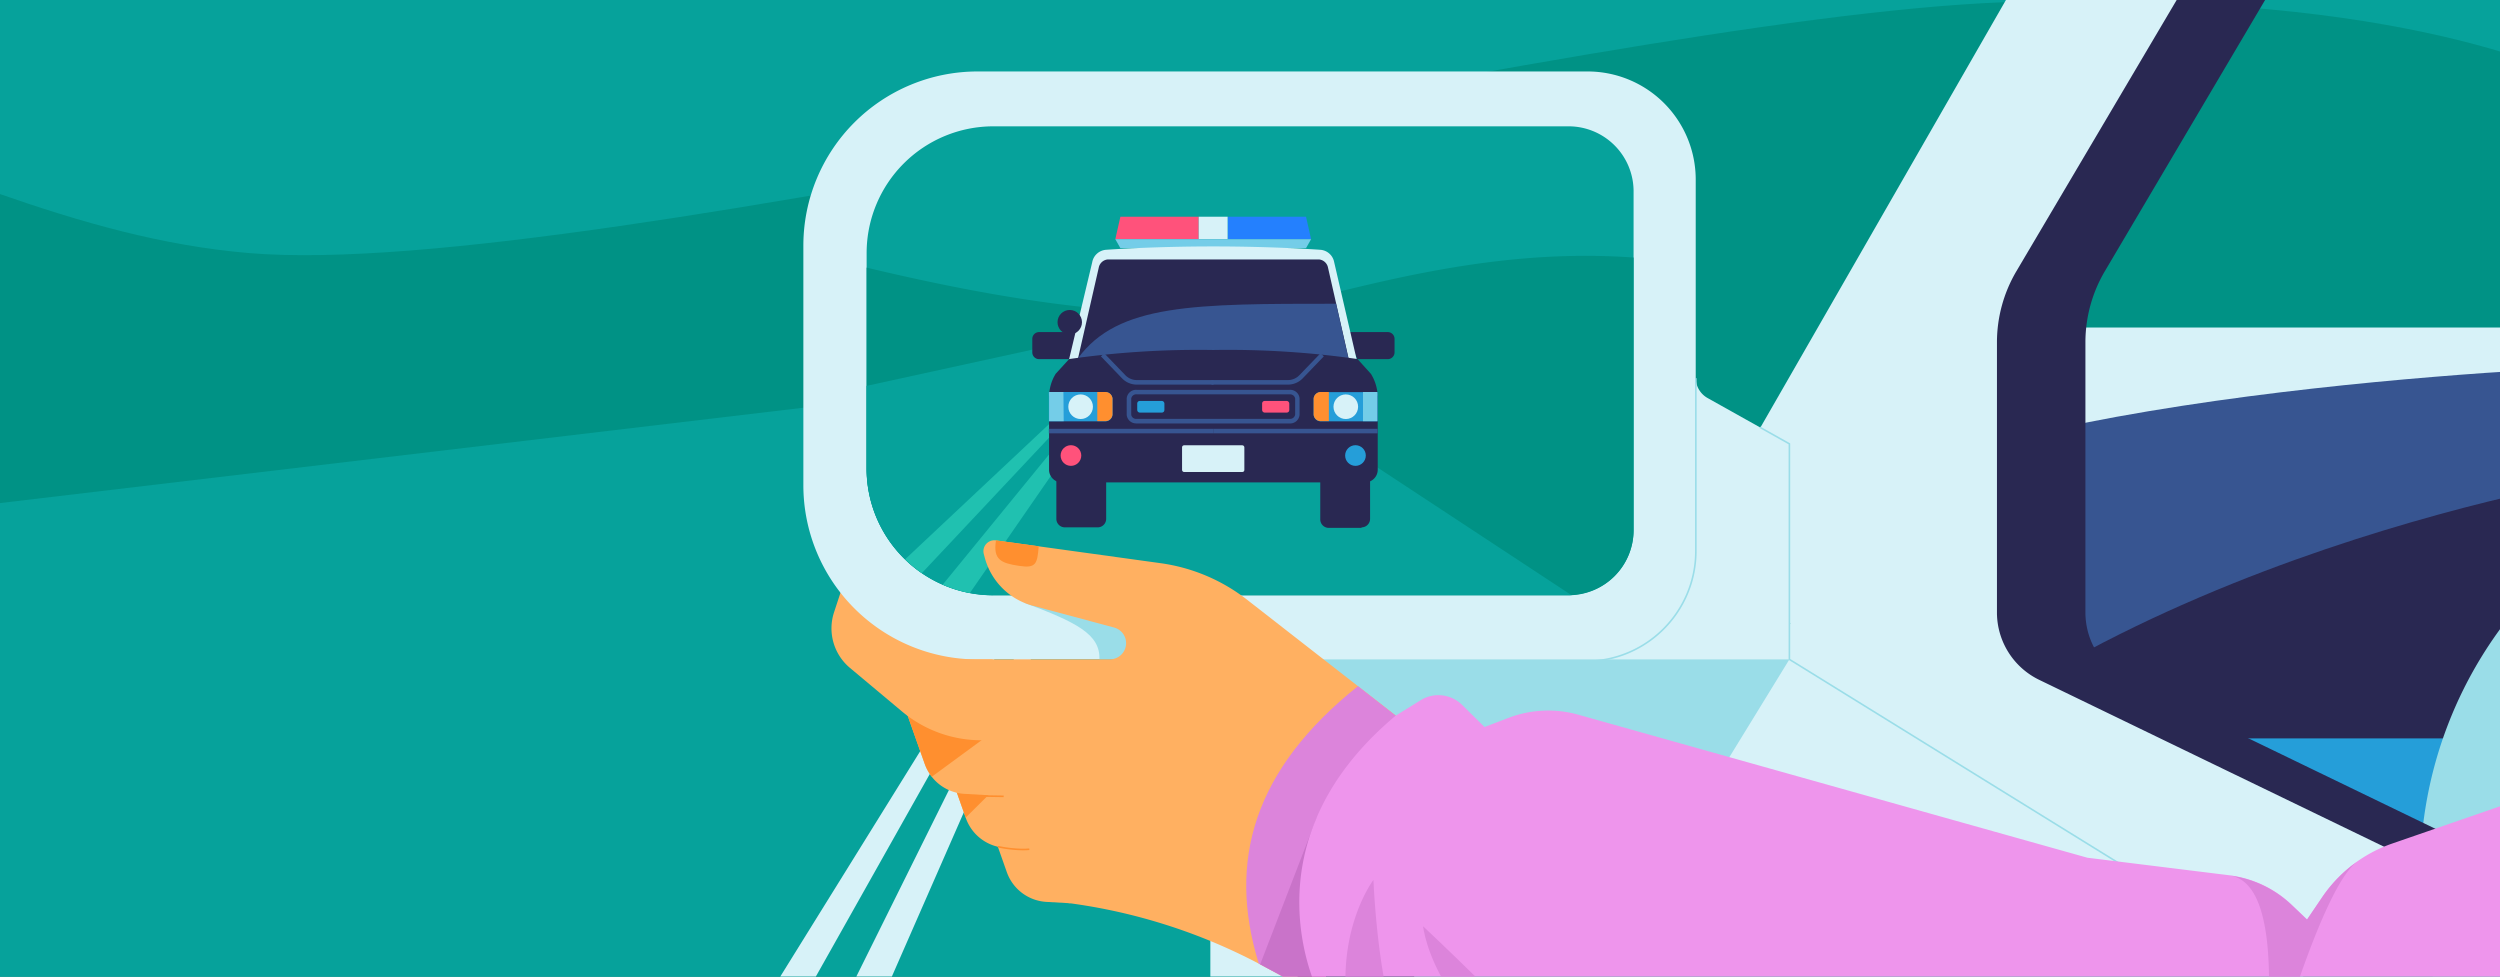 <svg xmlns="http://www.w3.org/2000/svg" xmlns:xlink="http://www.w3.org/1999/xlink" width="1536" height="600" viewBox="0 0 1536 600">
  <rect x="0" y="0" width="1536" height="600" fill="#333333" stroke="none"/>
  <defs>
    <clipPath id="clip-how-tickets-impact-insurance_hero-block-image">
      <rect width="1536" height="600"/>
    </clipPath>
  </defs>
  <g id="how-tickets-impact-insurance_hero-block-image" clip-path="url(#clip-how-tickets-impact-insurance_hero-block-image)">
    <rect width="1536" height="600" fill="#fff"/>
    <g id="hero-speeding-ticket" transform="translate(-685.409 -315.333)">
      <rect id="Rectangle_2661" data-name="Rectangle 2661" width="2242" height="1071" transform="translate(-0.592 1.333)" fill="#06a29b"/>
      <path id="Path_88939" data-name="Path 88939" d="M1940.567,203.212c-240.169-.265-889.872,172.494-1102.2,154.6S467.982,165.725,0,210.556v750.15H2240.786V252.68C2201.012,234.24,2109.17,203.4,1940.567,203.212Z" transform="translate(-0.018 113.004)" fill="#009285"/>
      <path id="Path_88940" data-name="Path 88940" d="M2226.874,487.965,1397.939,346.92,0,512.863V880.787H2240.786V710.83Z" transform="translate(-0.018 192.923)" fill="#06a29b"/>
      <path id="Path_88941" data-name="Path 88941" d="M728.06,880.787H759.1L993.064,346.92Z" transform="translate(404.858 192.923)" fill="#d7f2f8"/>
      <path id="Path_88942" data-name="Path 88942" d="M716.43,880.787,1016.8,346.92,685.37,880.787Z" transform="translate(381.118 192.923)" fill="#d7f2f8"/>
      <path id="Path_88943" data-name="Path 88943" d="M1509.262,484.79,1315.45,499.417l193.813,107.262Z" transform="translate(731.506 269.592)" fill="#259ed9"/>
      <path id="Path_88944" data-name="Path 88944" d="M1543.7,377.9,1253.53,438.028v72.281l96.354,48.55H1543.7Z" transform="translate(697.072 210.151)" fill="#292852"/>
      <path id="Path_88945" data-name="Path 88945" d="M1249.11,536.855h297.044V0h-14.97L1249.11,499.026Z" transform="translate(694.614)" fill="#06a29b"/>
      <path id="Path_88946" data-name="Path 88946" d="M1546.149,239.418c-39.6-13.818-102.454-29.13-194.949-34.748l-102.08,180.6v37.767h297.029Z" transform="translate(694.62 113.817)" fill="#009285"/>
      <path id="Path_88947" data-name="Path 88947" d="M1464.461,696.18a206.62,206.62,0,0,1,0-171.747V436c-91.265,98.267-91.265,250.3,0,348.567Z" transform="translate(776.307 242.46)" fill="#9adde8"/>
      <rect id="Rectangle_2662" data-name="Rectangle 2662" width="306.988" height="78.443" transform="translate(1933.781 516.563)" fill="#d7f2f8"/>
      <path id="Path_88948" data-name="Path 88948" d="M1546.154,348.69c-69.278,4.17-191.276,14.223-294.757,36.755-9.181,44.349,12.231,141.107,12.231,141.107,104.259-57.436,217.169-88.6,282.51-103.247Z" transform="translate(694.614 193.907)" fill="#375591"/>
      <path id="Path_88949" data-name="Path 88949" d="M1436.595,691.625V525.713a86.127,86.127,0,0,1,11.973-43.815l262.1-443.587V0h-87.484L1340.148,492.8l-30.5,205.888H1045.811a92.541,92.541,0,0,0-92.541,92.541V1073.71h723.167l21.786-226.615L1462.473,733.017A46,46,0,0,1,1436.595,691.625Z" transform="translate(530.097)" fill="#292852"/>
      <path id="Path_88950" data-name="Path 88950" d="M1232.832,618.892,1588.277,0H1698.4L1413.636,481.909a86.116,86.116,0,0,0-11.982,43.8V691.625a46,46,0,0,0,25.961,41.41l284.528,137.681-5.229,202.994H918.36V791.184a92.541,92.541,0,0,1,92.541-92.495h263.837Z" transform="translate(510.684)" fill="#d7f2f8"/>
      <path id="Path_88951" data-name="Path 88951" d="M1251.175,470.781,1146.248,641.688,987.183,547.17,959.64,458.052l275.321-9.072Z" transform="translate(533.639 249.678)" fill="#9adde8"/>
      <path id="Path_88952" data-name="Path 88952" d="M823.53,506l22.517,63.8a27.481,27.481,0,0,0,24.338,18.269l14.69.84,4.186-70.46Z" transform="translate(457.949 281.387)" fill="#ffb061"/>
      <path id="Path_88953" data-name="Path 88953" d="M807.33,484.66l22.548,63.8a27.481,27.481,0,0,0,24.338,18.269l14.69.84,4.17-70.383Z" transform="translate(448.94 269.52)" fill="#ffb061"/>
      <path id="Path_88954" data-name="Path 88954" d="M816.07,509.36l8.854,25.053,13.9-13.787Z" transform="translate(453.8 283.256)" fill="#ff8f2f"/>
      <path id="Path_88955" data-name="Path 88955" d="M791.13,463.34l22.548,63.8a27.481,27.481,0,0,0,24.337,18.269l14.69.84,4.17-70.383Z" transform="translate(439.931 257.664)" fill="#ffb061"/>
      <path id="Path_88956" data-name="Path 88956" d="M793.51,470.08l18.829,53.265a27.4,27.4,0,0,0,4.357,7.781l30.484-22.377Z" transform="translate(441.254 261.412)" fill="#ff8f2f"/>
      <path id="Path_88957" data-name="Path 88957" d="M779.568,426.36l-9.2,28.01a31.667,31.667,0,0,0,9.772,34.234l31.993,26.781a76.046,76.046,0,0,0,48.8,17.677h0l8.325-60.579Z" transform="translate(427.498 237.099)" fill="#ffb061"/>
      <path id="Path_88958" data-name="Path 88958" d="M849.955,539.173q-.609,0-1.308-.015a79.983,79.983,0,0,1-14.268-1.728l.2-.979a79.023,79.023,0,0,0,14.057,1.706,37.509,37.509,0,0,0,5.088-.157l.13.992A33.1,33.1,0,0,1,849.955,539.173Z" transform="translate(464.038 298.593)" fill="#ff8f2f"/>
      <path id="Line_3458" data-name="Line 3458" d="M17.451.78-.008.5l.016-1,17.459.28Z" transform="translate(1284.591 804.333)" fill="#ff8f2f"/>
      <path id="Path_88959" data-name="Path 88959" d="M1363.507,592.093H864.683A107.013,107.013,0,0,1,757.67,485.08h0V337.873A107.013,107.013,0,0,1,864.683,230.86h374.9a66.43,66.43,0,0,1,66.352,66.43V419.055a14.3,14.3,0,0,0,7.3,12.449l50.278,28.15Z" transform="translate(421.324 128.381)" fill="#d7f2f8"/>
      <path id="Path_88960" data-name="Path 88960" d="M1213.923,252.52H860.548a77.9,77.9,0,0,0-77.9,77.9V462.563a77.9,77.9,0,0,0,77.9,77.9h353.375a39.945,39.945,0,0,0,39.946-39.945V292.481A39.946,39.946,0,0,0,1213.923,252.52Z" transform="translate(435.215 140.427)" fill="#06a29b"/>
      <path id="Path_88961" data-name="Path 88961" d="M860.548,512.193h353.375a39.945,39.945,0,0,0,39.945-39.945V304.7c-72.328-5.182-137.108,9.85-196.691,24.9-71.767,18.16-165.911,7.267-274.527-18.72V434.186a77.9,77.9,0,0,0,77.805,78.007Z" transform="translate(435.215 168.865)" fill="#009285"/>
      <path id="Path_88962" data-name="Path 88962" d="M832.71,252.52" transform="translate(463.053 140.427)" fill="none"/>
      <path id="Path_88963" data-name="Path 88963" d="M1215.7,540.518a39.9,39.9,0,0,0,38.109-39.836V292.475a39.945,39.945,0,0,0-39.945-39.945H860.548a77.9,77.9,0,0,0-77.9,77.9h0v81.555l178.5-38.9Z" transform="translate(435.215 140.432)" fill="none"/>
      <path id="Path_88964" data-name="Path 88964" d="M860.571,497.579h355.242L961.111,329.94l-178.5,39v50.573a77.9,77.9,0,0,0,77.681,78.116Z" transform="translate(435.193 183.48)" fill="#06a29b"/>
      <path id="Path_88965" data-name="Path 88965" d="M860.548,252.52h353.375a39.945,39.945,0,0,1,39.946,39.945h0V500.687a39.945,39.945,0,0,1-39.946,39.945H860.548a77.9,77.9,0,0,1-77.9-77.9h0V330.465a77.9,77.9,0,0,1,77.9-77.9Z" transform="translate(435.215 140.427)" fill="none"/>
      <path id="Path_88966" data-name="Path 88966" d="M870.9,350.395H852.23a4.17,4.17,0,0,1-4.17-4.17h0V337.93a4.17,4.17,0,0,1,4.17-4.17h25.987Z" transform="translate(471.59 185.604)" fill="#292852"/>
      <path id="Path_88967" data-name="Path 88967" d="M979.035,350.395h18.673a4.17,4.17,0,0,0,4.17-4.17h0V337.93a4.17,4.17,0,0,0-4.17-4.17H971.69Z" transform="translate(540.34 185.604)" fill="#292852"/>
      <path id="Path_88968" data-name="Path 88968" d="M883.952,288.21l-3.112,13.8h51.242v-13.8Z" transform="translate(489.819 160.274)" fill="#ff527b"/>
      <path id="Path_88969" data-name="Path 88969" d="M797.84,475.509a78.3,78.3,0,0,0,10.3,8.465L952.859,329.92Z" transform="translate(443.662 183.469)" fill="#20c1b0"/>
      <path id="Path_88970" data-name="Path 88970" d="M1213.923,252.52H860.548a77.9,77.9,0,0,0-77.9,77.9V462.563a77.9,77.9,0,0,0,23.7,55.926l154.8-145.666L816.433,526.876a77.572,77.572,0,0,0,43.96,13.569h353.531a39.945,39.945,0,0,0,39.946-39.945V292.481A39.946,39.946,0,0,0,1213.923,252.52Z" transform="translate(435.215 140.427)" fill="none"/>
      <path id="Path_88971" data-name="Path 88971" d="M812.68,491.1a77.341,77.341,0,0,0,16.7,5.119L944.388,329.9Z" transform="translate(451.915 183.458)" fill="#20c1b0"/>
      <path id="Path_88972" data-name="Path 88972" d="M1213.923,252.52H860.548a77.9,77.9,0,0,0-77.9,77.9V462.563A77.9,77.9,0,0,0,829.5,534L961.15,372.635,846.139,538.967a78.244,78.244,0,0,0,14.472,1.385h353.313a39.945,39.945,0,0,0,39.946-39.945V292.481A39.946,39.946,0,0,0,1213.923,252.52Z" transform="translate(435.215 140.427)" fill="none"/>
      <path id="Path_88973" data-name="Path 88973" d="M976.452,302.013l-3.112-13.8H925.21v13.8Z" transform="translate(514.493 160.274)" fill="#2480fe"/>
      <rect id="Rectangle_2663" data-name="Rectangle 2663" width="17.755" height="13.803" transform="translate(1421.901 448.484)" fill="#d7f2f8"/>
      <path id="Path_88974" data-name="Path 88974" d="M998.014,302.589H883.952l-3.112-5.509h120.287Z" transform="translate(489.819 165.207)" fill="#74cde8"/>
      <path id="Path_88975" data-name="Path 88975" d="M1025.562,309.666a9.336,9.336,0,0,0-8.683-7.671s-28.321-2.054-65.652-2.054-65.652,2.054-65.652,2.054a9.336,9.336,0,0,0-8.683,7.672L862.42,370.354h177.162Z" transform="translate(479.575 166.797)" fill="#d7f2f8"/>
      <path id="Path_88976" data-name="Path 88976" d="M1020.051,310.2a6.225,6.225,0,0,0-5.571-5.12H884.732a6.224,6.224,0,0,0-5.571,5.12L865.53,369.845l84.029-3.5,84.03,3.5Z" transform="translate(481.305 169.655)" fill="#292852"/>
      <path id="Path_88977" data-name="Path 88977" d="M1033.47,360.134l-8.481-37.564h0c-87.142,0-133.934,0-158.473,33.378h0l-1,4.342,84.029-3.5Z" transform="translate(481.299 179.382)" fill="#375591"/>
      <path id="Path_88978" data-name="Path 88978" d="M1053.565,357.507l-1.058-1.9-8.294-9.181a561.271,561.271,0,0,0-88.589-5.571h0a561.263,561.263,0,0,0-88.589,5.571l-8.341,9.119-1.058,1.9a27.823,27.823,0,0,0-2.957,12.449v44.52a7.781,7.781,0,0,0,7.781,7.781h186.374a7.781,7.781,0,0,0,7.781-7.781V369.925a27.825,27.825,0,0,0-3.05-12.418Z" transform="translate(475.271 189.509)" fill="#292852"/>
      <path id="Path_88979" data-name="Path 88979" d="M857.56,381.25h30.609V422.1a5.229,5.229,0,0,1-5.229,5.228H862.789a5.229,5.229,0,0,1-5.229-5.228h0Z" transform="translate(476.873 212.014)" fill="#292852"/>
      <circle id="Ellipse_1234" data-name="Ellipse 1234" cx="6.349" cy="6.349" r="6.349" transform="translate(1337.047 588.86)" fill="#ff527b"/>
      <rect id="Rectangle_2664" data-name="Rectangle 2664" width="100.991" height="2.785" transform="translate(1329.811 578.792)" fill="#375591"/>
      <rect id="Rectangle_2665" data-name="Rectangle 2665" width="16.697" height="7.174" rx="1.54" transform="translate(1384.119 561.659)" fill="#259ed9"/>
      <path id="Path_88980" data-name="Path 88980" d="M854.62,360.11v15.328h34.436a4.388,4.388,0,0,0,4.668-3.952V361.433a4.388,4.388,0,0,0-4.668-4h-34.5A18.669,18.669,0,0,0,854.62,360.11Z" transform="translate(475.191 198.764)" fill="#259ed9"/>
      <circle id="Ellipse_1235" data-name="Ellipse 1235" cx="7.563" cy="7.563" r="7.563" transform="translate(1341.777 557.66)" fill="#d7f2f8"/>
      <path id="Path_88981" data-name="Path 88981" d="M878.388,357.434H873.72V375.3h4.668a4.388,4.388,0,0,0,4.668-3.952V361.324a4.388,4.388,0,0,0-4.668-3.89Z" transform="translate(485.859 198.763)" fill="#ff8f2f"/>
      <path id="Path_88982" data-name="Path 88982" d="M863.508,357.43h-8.792a18.686,18.686,0,0,0,0,2.614v15.3h8.963Z" transform="translate(475.266 198.767)" fill="#74cde8"/>
      <path id="Path_88983" data-name="Path 88983" d="M987.124,427.553H966.989a5.228,5.228,0,0,1-5.229-5.229h0V381.43h30.608V422a5.229,5.229,0,0,1-5.229,5.228h0Z" transform="translate(534.818 212.114)" fill="#292852"/>
      <circle id="Ellipse_1236" data-name="Ellipse 1236" cx="6.349" cy="6.349" r="6.349" transform="translate(1511.859 588.86)" fill="#259ed9"/>
      <path id="Path_88984" data-name="Path 88984" d="M891.035,377.2a5.789,5.789,0,0,1-5.7-5.213V361.915a5.742,5.742,0,0,1,6.224-5.337h93.755a5.758,5.758,0,0,1,6.224,5.182v10.115a5.788,5.788,0,0,1-6.224,5.337H891.035Zm.187-17.9a3.112,3.112,0,0,0-3.112,2.723v9.8a2.988,2.988,0,0,0,3.284,2.568h94.035a3.112,3.112,0,0,0,3.408-2.708v-9.772a3.112,3.112,0,0,0-3.283-2.567H891.238Z" transform="translate(492.321 198.281)" fill="#375591"/>
      <rect id="Rectangle_2666" data-name="Rectangle 2666" width="100.991" height="2.785" transform="translate(1430.802 578.792)" fill="#375591"/>
      <rect id="Rectangle_2667" data-name="Rectangle 2667" width="16.697" height="7.174" rx="1.54" transform="translate(1460.85 561.659)" fill="#ff527b"/>
      <path id="Path_88985" data-name="Path 88985" d="M998.426,360.093v15.328H963.818a4.388,4.388,0,0,1-4.668-3.952V361.416a4.388,4.388,0,0,1,4.668-3.952h34.5A18.637,18.637,0,0,1,998.426,360.093Z" transform="translate(533.367 198.78)" fill="#259ed9"/>
      <circle id="Ellipse_1237" data-name="Ellipse 1237" cx="7.563" cy="7.563" r="7.563" transform="translate(1504.701 557.66)" fill="#d7f2f8"/>
      <path id="Path_88986" data-name="Path 88986" d="M963.818,357.434h4.668V375.3h-4.668a4.388,4.388,0,0,1-4.668-3.952V361.324A4.388,4.388,0,0,1,963.818,357.434Z" transform="translate(533.367 198.763)" fill="#ff8f2f"/>
      <path id="Path_88987" data-name="Path 88987" d="M978.63,357.43h8.792a18.658,18.658,0,0,1,0,2.614v15.3H978.63Z" transform="translate(544.2 198.767)" fill="#74cde8"/>
      <path id="Path_88988" data-name="Path 88988" d="M897.163,361.39a12.527,12.527,0,0,1-9.057-3.89l-12.947-13.46,2.008-1.929,12.962,13.46a9.74,9.74,0,0,0,7.049,3.019h47.212v2.785H897.163Z" transform="translate(486.66 190.248)" fill="#375591"/>
      <path id="Path_88989" data-name="Path 88989" d="M965.789,361.39H918.81V358.6h46.979a9.741,9.741,0,0,0,7.049-3.018l12.978-13.476,2.007,1.93L974.892,357.5a12.527,12.527,0,0,1-9.1,3.89Z" transform="translate(510.934 190.248)" fill="#375591"/>
      <rect id="Rectangle_2668" data-name="Rectangle 2668" width="38.28" height="16.417" rx="1.22" transform="translate(1411.662 588.922)" fill="#d7f2f8"/>
      <circle id="Ellipse_1238" data-name="Ellipse 1238" cx="7.516" cy="7.516" r="7.516" transform="translate(1335.148 505.78)" fill="#292852"/>
      <path id="Path_88990" data-name="Path 88990" d="M844.65,440.55c32.678,12.169,47.056,19.467,46.574,34.9h66.912l-24.8-29.193Z" transform="translate(469.693 244.99)" fill="#9adde8"/>
      <path id="Path_88991" data-name="Path 88991" d="M1593.194,786.474a.5.5,0,0,1-.263-.075L1153.1,514.315a.5.5,0,0,1-.237-.425V381.758l-17.578-9.862a.5.5,0,1,1,.489-.872l17.833,10.006a.5.5,0,0,1,.255.436V513.611l439.6,271.938a.5.5,0,0,1-.264.925Z" transform="translate(631.452 206.569)" fill="#9adde8"/>
      <path id="Path_88992" data-name="Path 88992" d="M1085.585,526.273H1032.18a.5.5,0,0,1,0-1h53.405a66.952,66.952,0,0,0,37.61-11.488,67.467,67.467,0,0,0,24.372-29.6A66.847,66.847,0,0,0,1152.854,458V352.19a.5.5,0,0,1,1,0V458a67.95,67.95,0,0,1-11.659,38.17,68.465,68.465,0,0,1-30.036,24.733A67.841,67.841,0,0,1,1085.585,526.273Z" transform="translate(573.979 195.853)" fill="#9adde8"/>
      <path id="Path_88993" data-name="Path 88993" d="M1088.167,523.674l-91.374-71.223a111.231,111.231,0,0,0-53.141-22.423l-101.146-14a6.722,6.722,0,0,0-7.423,8.387l.591,2.21a41.734,41.734,0,0,0,29.566,29.566l49.9,13.383a9.943,9.943,0,0,1,7.376,9.6h0a9.943,9.943,0,0,1-9.943,9.944H817.81l68.857,149.681h0a349.532,349.532,0,0,1,120.116,38.731l35.106,18.891Z" transform="translate(454.768 231.315)" fill="#ffb061"/>
      <path id="Path_88994" data-name="Path 88994" d="M848.158,431.67c10.177,1.556,11.126-1.074,11.951-12.044L833.873,416C831.959,427.873,836.923,430,848.158,431.67Z" transform="translate(463.477 231.338)" fill="#ff8f2f"/>
      <path id="Path_88995" data-name="Path 88995" d="M1059.912,765.118c-9.461-122.932-33.612-210.2-61.933-210.2s-52.456,87.266-61.98,210.2Z" transform="translate(520.493 308.592)" fill="#292852"/>
      <path id="Path_88996" data-name="Path 88996" d="M940.233,644.01l37.906,20.385,46.232-172.727-23.217-18.1h0C937.043,524.781,920.813,581.112,940.233,644.01Z" transform="translate(518.563 263.353)" fill="#dc84db"/>
      <path id="Path_88997" data-name="Path 88997" d="M996.845,554.17l-24.073-28.71L938.04,615.62l37.035,19.918Z" transform="translate(521.628 292.209)" fill="#c973c9"/>
      <path id="Path_88998" data-name="Path 88998" d="M1710.551,538.712l-85.586,29.566a85.989,85.989,0,0,0-43.057,33l-9.243,13.632-9.337-8.9a67.628,67.628,0,0,0-38.436-18.237l-87.219-10.784L1124.9,489.119a68.36,68.36,0,0,0-42.824,1.93l-14.783,5.633-13.725-13.523a20.712,20.712,0,0,0-25.52-2.941L1012.7,489.71c-96.229,80.513-46.232,172.727-46.232,172.727l7.78,12.853a21.879,21.879,0,0,0,26.034,9.337l12.449-4.4,8.092,16.573a53.28,53.28,0,0,0,29.566,26.687l233.042,84.9h427.119Z" transform="translate(530.217 265.326)" fill="#ee95ec"/>
      <path id="Path_88999" data-name="Path 88999" d="M975.652,644.085a21.786,21.786,0,0,0,14.487,0l12.449-4.4c-11.546-32.9-13.678-89.631-13.678-89.631S961.772,585.607,975.652,644.085Z" transform="translate(540.346 305.883)" fill="#dc84db"/>
      <path id="Path_89000" data-name="Path 89000" d="M1400.1,542.45a85.975,85.975,0,0,0-22.423,22.641l-9.243,13.631-9.337-8.9a67.626,67.626,0,0,0-38.435-18.237c18.595,2.3,24.135,30.764,24.415,62.524.093,10.286,14.472,12.667,17.849,2.941C1374.8,582.737,1388.646,549.841,1400.1,542.45Z" transform="translate(734.403 301.657)" fill="#dc84db"/>
      <path id="Path_89001" data-name="Path 89001" d="M1002.36,568.37s7.018,68.468,107,108.507C1063.063,625.059,1002.36,568.37,1002.36,568.37Z" transform="translate(557.396 316.071)" fill="#dc84db"/>
      <rect id="Rectangle_2669" data-name="Rectangle 2669" width="2242" height="1071" transform="translate(-0.592 1.333)" fill="none"/>
      <path id="Path_89002" data-name="Path 89002" d="M1010.29,716.47c-5.851-45.034-15.047-74.07-25.38-74.07s-19.545,29.037-25.38,74.07Z" transform="translate(533.578 357.239)" fill="#9adde8"/>
    </g>
  </g>
</svg>
